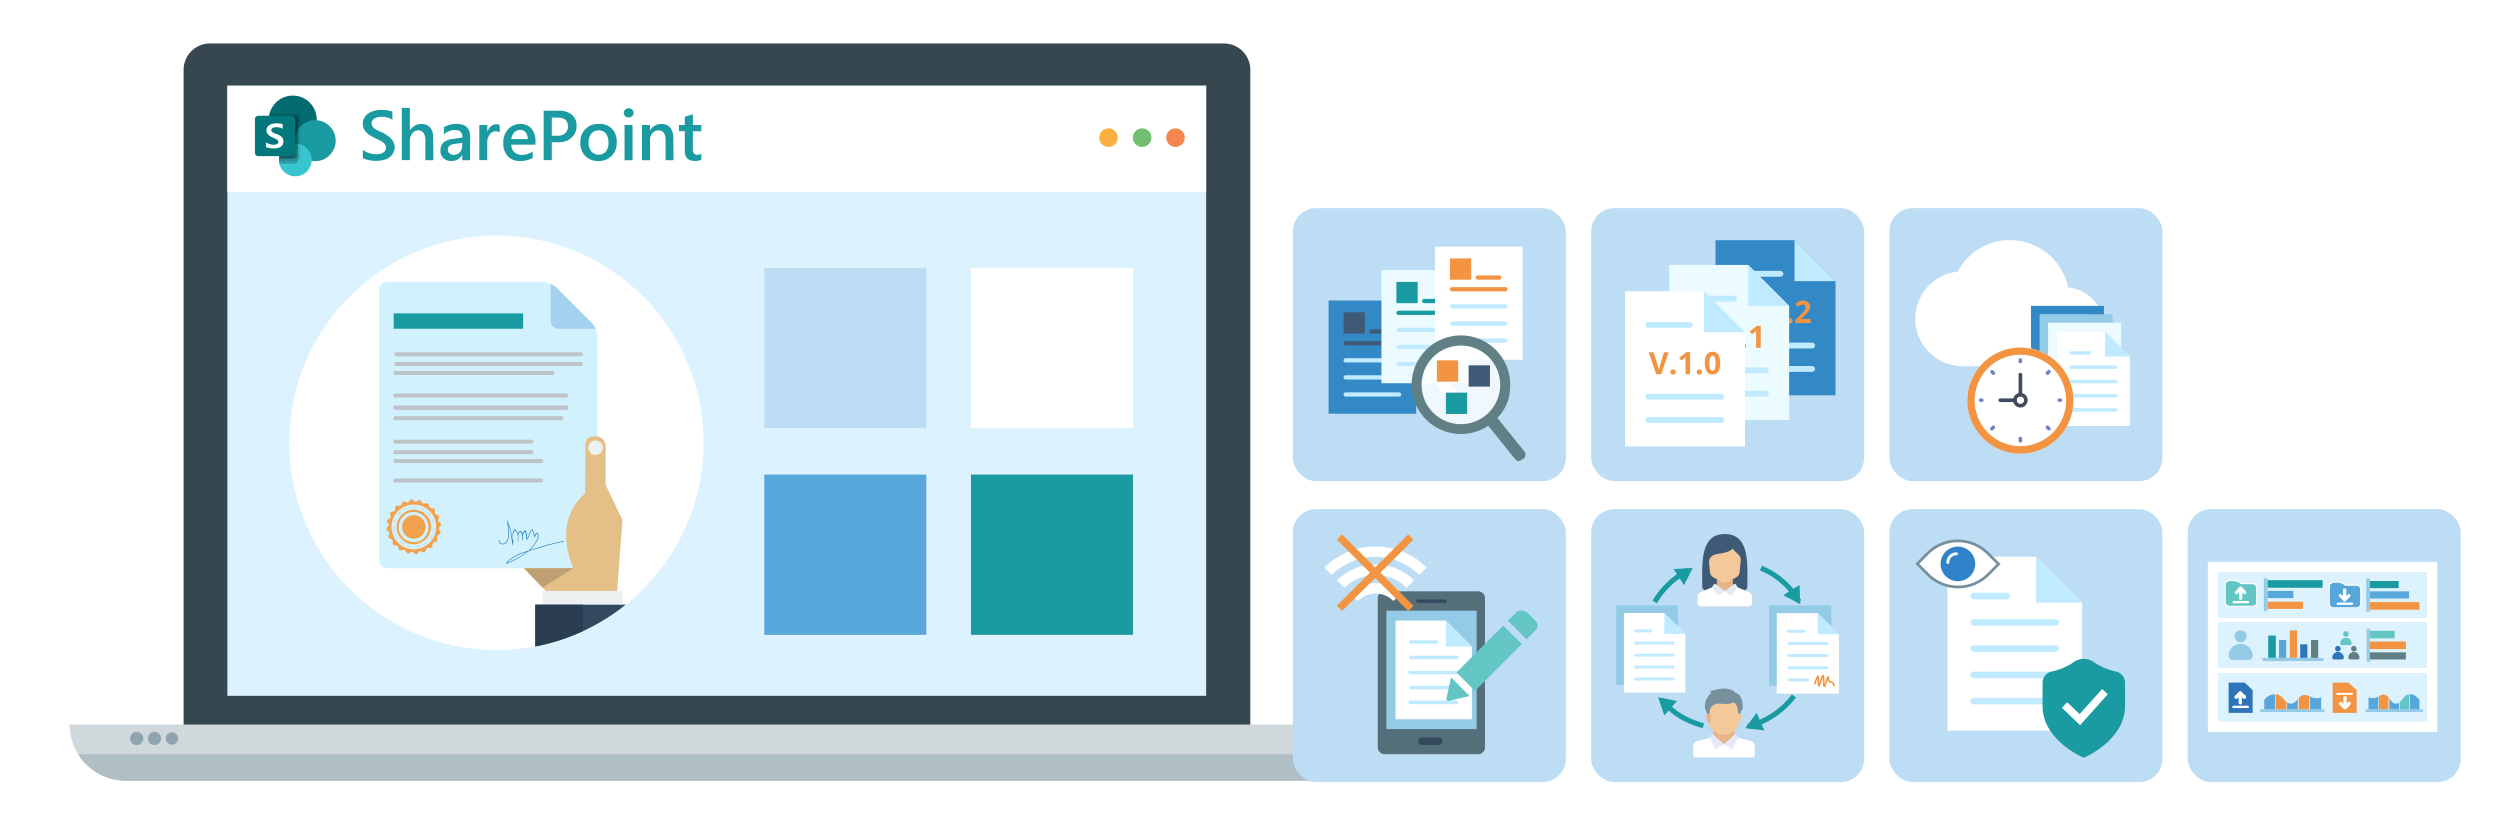 <svg xmlns="http://www.w3.org/2000/svg" xmlns:xlink="http://www.w3.org/1999/xlink" viewBox="0 0 700 228"><defs><style>.cls-1,.cls-2,.cls-31,.cls-34,.cls-45,.cls-48,.cls-58,.cls-60,.cls-61,.cls-63,.cls-64{fill:none;}.cls-1,.cls-55,.cls-58,.cls-61,.cls-64{opacity:0;}.cls-3,.cls-51{fill:#f29441;}.cls-4{fill:#37474f;}.cls-5{fill:#d0d8dc;}.cls-6{fill:#b0bec5;}.cls-7{fill:#90a4ae;}.cls-8{fill:#dcf2ff;}.cls-43,.cls-53,.cls-55,.cls-9{fill:#fff;}.cls-10{fill:#fbb040;}.cls-11{fill:#71be71;}.cls-12{fill:#f5844e;}.cls-13{fill:#bdddf4;}.cls-14{fill:#57a7db;}.cls-15{fill:#1a9ba1;}.cls-16{fill:#036c70;}.cls-17{fill:#37c6d0;}.cls-18{opacity:0.1;}.cls-18,.cls-19{isolation:isolate;}.cls-19{opacity:0.2;}.cls-20{fill:#03787c;}.cls-21{fill:#d2f1ff;}.cls-22{fill:#a3d1ee;}.cls-23{fill:#e5bf88;}.cls-24{fill:#ecf0f1;}.cls-25{fill:#33495f;}.cls-26{fill:#2b3e51;}.cls-27{fill:#bfa072;}.cls-28{fill:#bdc3c7;}.cls-29{fill:#f2a24c;}.cls-30{fill:#227fbb;}.cls-31{stroke:#1a9ba1;stroke-width:1.43px;}.cls-31,.cls-34,.cls-45,.cls-51,.cls-53{stroke-miterlimit:10;}.cls-32{fill:#93cae5;}.cls-33{fill:#c0eaff;}.cls-34{stroke-width:0.72px;stroke:url(#Íîâûé_îáðàçåö_óçîðà_23);}.cls-35{fill:#3f5a77;}.cls-36{fill:#e5b589;}.cls-37{fill:#e4eaf6;}.cls-38{fill:#f4c898;}.cls-39{fill:#78909c;}.cls-40{fill:#3388c6;}.cls-41{fill:#ebfbff;}.cls-42{fill:url(#Íîâûé_îáðàçåö_óçîðà_23-3);}.cls-43{opacity:0.79;}.cls-44{fill:#608085;}.cls-45,.cls-60,.cls-61,.cls-63,.cls-64{stroke:#fff;}.cls-45{stroke-width:3.09px;}.cls-46{fill:url(#Íîâûé_îáðàçåö_óçîðà_23);}.cls-47{fill:#7383bf;}.cls-48{stroke:#424a60;stroke-width:1.02px;}.cls-48,.cls-60,.cls-61,.cls-63,.cls-64{stroke-linecap:round;stroke-linejoin:round;}.cls-49{fill:#546e7a;}.cls-50{fill:#334a5e;}.cls-51{stroke:#f29441;stroke-width:1.42px;}.cls-52{fill:#63c6c4;}.cls-53{stroke:#78909c;stroke-width:0.78px;}.cls-54{fill:#3083c9;}.cls-56{fill:#e2e1e0;}.cls-57{fill:#2e74b8;}.cls-58{stroke:#e2e1e0;stroke-miterlimit:1;stroke-width:0.33px;}.cls-59{clip-path:url(#clip-path);}.cls-60,.cls-61{stroke-width:0.1px;}.cls-62{clip-path:url(#clip-path-2);}.cls-63,.cls-64{stroke-width:0.11px;}</style><pattern id="Íîâûé_îáðàçåö_óçîðà_23" data-name="Íîâûé îáðàçåö óçîðà 23" width="48" height="48" patternTransform="matrix(-0.63, 0, 0, 0.63, 60.61, -498.84)" patternUnits="userSpaceOnUse" viewBox="0 0 48 48"><rect class="cls-2" width="48" height="48"/><rect class="cls-3" width="48" height="48"/></pattern><pattern id="Íîâûé_îáðàçåö_óçîðà_23-3" data-name="Íîâûé îáðàçåö óçîðà 23" width="48" height="48" patternTransform="matrix(-0.63, 0, 0, 0.63, 63.75, -500.72)" patternUnits="userSpaceOnUse" viewBox="0 0 48 48"><rect class="cls-2" width="48" height="48"/><rect class="cls-3" width="48" height="48"/></pattern><clipPath id="clip-path"><path class="cls-1" d="M663.15,195.25c.28,0,.64.22.92.22,1.47.22,2.21-1,3.31-1,1.65,0,1.93,2.57,3.49,2.57s2-2.57,3.77-2.68c1.1-.11,2.11.78,2.85,1.56v3H663.15v-3.68Z"/></clipPath><clipPath id="clip-path-2"><path class="cls-1" d="M650,195.25c-.31,0-.62.22-1,.22-1.66.22-2.38-.89-3.73-.89-1.76,0-2.17,2.45-3.83,2.45s-2.28-2.57-4.24-2.68a4.15,4.15,0,0,0-3.21,1.56v3h16v-3.68Z"/></clipPath></defs><title>SharePoint contract management</title><g id="Layer_2" data-name="Layer 2"><g id="_Group_3" data-name=" Group 3"><path id="_Path_4" data-name=" Path 4" class="cls-4" d="M58.79,12.17a7.39,7.39,0,0,0-7.38,7.38h0v183.2a7.39,7.39,0,0,0,7.38,7.38H342.71a7.39,7.39,0,0,0,7.38-7.38h0V19.55a7.39,7.39,0,0,0-7.38-7.38H58.79Z"/><path id="_Path_5" data-name=" Path 5" class="cls-5" d="M35.24,218.6h331A15.75,15.75,0,0,0,382,202.86H19.5A15.75,15.75,0,0,0,35.24,218.6Z"/><path id="_Path_6" data-name=" Path 6" class="cls-6" d="M21.89,211.22a15.76,15.76,0,0,0,13.35,7.38h331a15.65,15.65,0,0,0,13.35-7.38Z"/><circle id="_Path_7" data-name=" Path 7" class="cls-7" cx="48.15" cy="206.77" r="1.74"/><circle id="_Path_8" data-name=" Path 8" class="cls-7" cx="43.27" cy="206.77" r="1.85"/><circle id="_Path_9" data-name=" Path 9" class="cls-7" cx="38.28" cy="206.77" r="1.85"/></g><g id="_Group_2-2" data-name=" Group 2-2"><rect class="cls-8" x="63.67" y="24" width="274.05" height="170.83"/></g><rect class="cls-9" x="63.67" y="24" width="274.05" height="29.74"/><circle class="cls-10" cx="310.37" cy="38.54" r="2.6"/><circle class="cls-11" cx="319.81" cy="38.54" r="2.6"/><circle class="cls-12" cx="329.14" cy="38.54" r="2.6"/><rect id="_Path_27" data-name=" Path 27" class="cls-13" x="214" y="75.01" width="45.36" height="44.88"/><rect id="_Path_30-2" data-name=" Path 30-2" class="cls-9" x="271.87" y="75.01" width="45.36" height="44.88"/><rect id="_Path_27-2" data-name=" Path 27" class="cls-14" x="214" y="132.88" width="45.36" height="44.88"/><rect id="_Path_30-2-2" data-name=" Path 30-2" class="cls-15" x="271.87" y="132.88" width="45.36" height="44.88"/><g id="STYLE_COLOR" data-name="STYLE COLOR"><circle class="cls-16" cx="81.98" cy="33.47" r="6.71"/><circle class="cls-15" cx="88.26" cy="39.39" r="5.74"/><circle class="cls-17" cx="82.69" cy="44.78" r="4.59"/><path class="cls-18" d="M83.16,31.71H75.51A6.72,6.72,0,0,0,82,40.19l.58,0v0a4.59,4.59,0,0,0-4.47,4.59q0,.18,0,.35h5.05a1,1,0,0,0,.94-.94V32.65A1,1,0,0,0,83.16,31.71Z"/><path class="cls-19" d="M82.46,32.41h-7.1A6.72,6.72,0,0,0,82,40.19l.58,0v0a4.6,4.6,0,0,0-4.35,5.65h4.24a1,1,0,0,0,.94-.94V33.36A1,1,0,0,0,82.46,32.41Z"/><path class="cls-19" d="M82.46,32.41h-7.1A6.72,6.72,0,0,0,82,40.19l.58,0v0a4.59,4.59,0,0,0-4.46,4.24h4.35a1,1,0,0,0,.94-.94V33.36A1,1,0,0,0,82.46,32.41Z"/><path class="cls-19" d="M81.75,32.41h-6.4A6.72,6.72,0,0,0,82,40.19l.58,0v0a4.59,4.59,0,0,0-4.46,4.24h3.64a1,1,0,0,0,.94-.94V33.36A1,1,0,0,0,81.75,32.41Z"/><path id="Back_Plate" data-name="Back Plate" class="cls-20" d="M72.32,32.41h9.42a.94.94,0,0,1,.94.94v9.42a.94.94,0,0,1-.94.94H72.32a.94.94,0,0,1-.94-.94V33.36a.94.94,0,0,1,.94-.94Z"/><path class="cls-9" d="M75.39,37.94a1.87,1.87,0,0,1-.58-.61,1.67,1.67,0,0,1-.2-.84A1.62,1.62,0,0,1,75,35.4a2.22,2.22,0,0,1,1-.65,4.23,4.23,0,0,1,1.37-.21,5.2,5.2,0,0,1,1.8.25v1.27a2.82,2.82,0,0,0-.82-.33,4,4,0,0,0-1-.11,2.07,2.07,0,0,0-1,.21.64.64,0,0,0-.39.59.6.6,0,0,0,.16.42,1.5,1.5,0,0,0,.44.32q.28.14.83.37l.12,0a6.85,6.85,0,0,1,1,.52,1.88,1.88,0,0,1,.62.62,1.81,1.81,0,0,1,.22.94,1.75,1.75,0,0,1-.35,1.13,2,2,0,0,1-.94.63,4.28,4.28,0,0,1-1.34.2,7.09,7.09,0,0,1-1.22-.1,4.18,4.18,0,0,1-1-.29V39.87a3.18,3.18,0,0,0,1,.48,3.9,3.9,0,0,0,1.1.18,1.89,1.89,0,0,0,1-.21.67.67,0,0,0,.34-.6.64.64,0,0,0-.19-.46,1.91,1.91,0,0,0-.52-.36q-.33-.17-1-.44A5.56,5.56,0,0,1,75.39,37.94Z"/></g><path class="cls-15" d="M101.59,44.3V41.93a3.62,3.62,0,0,0,.76.52,5.81,5.81,0,0,0,.93.39,7.34,7.34,0,0,0,1,.25,5.28,5.28,0,0,0,.91.09,3.87,3.87,0,0,0,2.16-.48,1.59,1.59,0,0,0,.71-1.4,1.53,1.53,0,0,0-.24-.85,2.49,2.49,0,0,0-.66-.66,7,7,0,0,0-1-.57l-1.23-.57q-.7-.38-1.31-.76a5.64,5.64,0,0,1-1.06-.85,3.56,3.56,0,0,1-.71-1.06,3.44,3.44,0,0,1-.26-1.38,3.19,3.19,0,0,1,.44-1.69,3.72,3.72,0,0,1,1.16-1.19,5.32,5.32,0,0,1,1.64-.7,7.8,7.8,0,0,1,1.87-.23,7.56,7.56,0,0,1,3.17.49v2.27a5.06,5.06,0,0,0-3-.85,5.47,5.47,0,0,0-1,.1,3,3,0,0,0-.91.32,2,2,0,0,0-.65.57,1.4,1.4,0,0,0-.25.84,1.59,1.59,0,0,0,.19.8,2,2,0,0,0,.56.62,5.77,5.77,0,0,0,.91.55q.54.27,1.24.57t1.37.79a6.45,6.45,0,0,1,1.13.92,4.06,4.06,0,0,1,.77,1.12,3.28,3.28,0,0,1,.28,1.4A3.46,3.46,0,0,1,110,43a3.42,3.42,0,0,1-1.14,1.18,5.11,5.11,0,0,1-1.66.66,9.34,9.34,0,0,1-2,.2,8.51,8.51,0,0,1-.85-.05q-.51-.05-1-.15a9.49,9.49,0,0,1-1-.25A3.18,3.18,0,0,1,101.59,44.3Z"/><path class="cls-15" d="M121.34,44.85H119.1V39.44q0-2.94-2-2.94a2.05,2.05,0,0,0-1.66.85,3.38,3.38,0,0,0-.68,2.17v5.32h-2.25V30.21h2.25V36.6h0A3.54,3.54,0,0,1,118,34.73q3.29,0,3.29,4Z"/><path class="cls-15" d="M131.6,44.85h-2.17V43.3h0a3.27,3.27,0,0,1-3,1.78,3.16,3.16,0,0,1-2.28-.79,2.77,2.77,0,0,1-.83-2.1q0-2.8,3.22-3.26l2.94-.42q0-2.11-2-2.11a4.77,4.77,0,0,0-3.19,1.22v-2a6.94,6.94,0,0,1,3.61-.93q3.75,0,3.75,3.69ZM129.43,40l-2.08.29a3.3,3.3,0,0,0-1.45.47,1.37,1.37,0,0,0-.49,1.2,1.31,1.31,0,0,0,.45,1,1.74,1.74,0,0,0,1.2.4,2.22,2.22,0,0,0,1.69-.72,2.55,2.55,0,0,0,.67-1.81Z"/><path class="cls-15" d="M139.93,37.09a1.86,1.86,0,0,0-1.17-.32,2,2,0,0,0-1.66.9,4,4,0,0,0-.67,2.44v4.73H134.2V35h2.24v2h0a3.45,3.45,0,0,1,1-1.63,2.28,2.28,0,0,1,1.52-.58,1.89,1.89,0,0,1,.93.18Z"/><path class="cls-15" d="M149.91,40.51h-6.74a2.85,2.85,0,0,0,.85,2.11,3.14,3.14,0,0,0,2.22.74,4.89,4.89,0,0,0,2.91-.95v1.81a6.64,6.64,0,0,1-3.57.85,4.42,4.42,0,0,1-3.42-1.35,5.39,5.39,0,0,1-1.24-3.79,5.27,5.27,0,0,1,1.37-3.76,4.47,4.47,0,0,1,3.39-1.45,3.9,3.9,0,0,1,3.14,1.3,5.41,5.41,0,0,1,1.11,3.62Zm-2.16-1.58a2.89,2.89,0,0,0-.57-1.88,1.9,1.9,0,0,0-1.54-.67,2.18,2.18,0,0,0-1.64.71,3.23,3.23,0,0,0-.83,1.84Z"/><path class="cls-15" d="M154.51,39.83v5h-2.29V31h4.2a5.56,5.56,0,0,1,3.7,1.11,3.87,3.87,0,0,1,1.31,3.13,4.32,4.32,0,0,1-1.37,3.3,5.21,5.21,0,0,1-3.71,1.28Zm0-6.93V38H156a3.29,3.29,0,0,0,2.25-.69,2.45,2.45,0,0,0,.77-1.93q0-2.44-2.84-2.44Z"/><path class="cls-15" d="M167.54,45.08a4.9,4.9,0,0,1-3.66-1.39A5,5,0,0,1,162.52,40a4.88,4.88,0,0,1,5.26-5.29,4.74,4.74,0,0,1,3.61,1.36,5.26,5.26,0,0,1,1.29,3.78,5.18,5.18,0,0,1-1.4,3.79A5,5,0,0,1,167.54,45.08Zm.11-8.57a2.56,2.56,0,0,0-2.08.92,3.84,3.84,0,0,0-.76,2.53,3.62,3.62,0,0,0,.77,2.45,2.6,2.6,0,0,0,2.07.89,2.46,2.46,0,0,0,2-.88,3.89,3.89,0,0,0,.71-2.5,4,4,0,0,0-.71-2.52A2.45,2.45,0,0,0,167.65,36.51Z"/><path class="cls-15" d="M176,32.88a1.35,1.35,0,0,1-.94-.36,1.17,1.17,0,0,1-.39-.91,1.21,1.21,0,0,1,.39-.92,1.33,1.33,0,0,1,.94-.37,1.37,1.37,0,0,1,1,.37,1.2,1.2,0,0,1,.4.92,1.18,1.18,0,0,1-.4.89A1.36,1.36,0,0,1,176,32.88Zm1.11,12h-2.24V35h2.24Z"/><path class="cls-15" d="M188.6,44.85h-2.24V39.28q0-2.77-2-2.77a2.14,2.14,0,0,0-1.69.77,2.85,2.85,0,0,0-.67,1.94v5.64h-2.25V35H182V36.6h0a3.52,3.52,0,0,1,3.21-1.87,3,3,0,0,1,2.46,1,4.71,4.71,0,0,1,.85,3Z"/><path class="cls-15" d="M196.36,44.74a3.88,3.88,0,0,1-1.73.33q-2.88,0-2.88-2.76V36.72H190.1V35h1.65V32.67L194,32V35h2.37v1.76H194v4.94a2,2,0,0,0,.32,1.26,1.32,1.32,0,0,0,1.06.38,1.54,1.54,0,0,0,1-.33Z"/><g id="Strategy"><g id="contract"><path class="cls-9" d="M81,124a58.05,58.05,0,0,0,68,57.13c4.89-.85,3.72-6,8.11-8s14.34-.85,18.06-3.83A58,58,0,1,0,81,124Z"/><path class="cls-21" d="M167.32,156.85a2.27,2.27,0,0,1-2.27,2.27H108.41a2.27,2.27,0,0,1-2.27-2.27V81.18a2.27,2.27,0,0,1,2.27-2.27h43.5a6.3,6.3,0,0,1,3.87,1.6l9.94,9.94a6.3,6.3,0,0,1,1.6,3.87Z"/><path class="cls-22" d="M165.72,90.45l-9.94-9.94a5.51,5.51,0,0,0-1.6-1V89.79a2.27,2.27,0,0,0,2.27,2.27h10.32A5.5,5.5,0,0,0,165.72,90.45Z"/><path class="cls-23" d="M174.29,145.57l-4.71-9.78V126s.53-3.85-2.95-3.85-2.72,3.4-2.72,3.4l-.07,12.69s-9.29,6.34-3.35,20.84H146.7l7.63,7.93h18.35Z"/><rect class="cls-24" x="151.91" y="165.46" width="22.43" height="3.85"/><path class="cls-25" d="M149.88,181V169.31H175.2A57.75,57.75,0,0,1,149.88,181Z"/><path class="cls-26" d="M163.24,176.7A57.57,57.57,0,0,1,149.88,181V169.31h13.37Z"/><polygon class="cls-27" points="160.5 159.12 151.91 164.53 146.7 159.12 160.5 159.12"/><circle class="cls-24" cx="166.75" cy="125.36" r="2.04"/><path class="cls-28" d="M110.91,99.76h51.66a.57.57,0,1,0,0-1.13H110.91a.57.57,0,0,0,0,1.13Z"/><path class="cls-28" d="M110.91,102.48h51.66a.57.57,0,1,0,0-1.13H110.91a.57.57,0,0,0,0,1.13Z"/><path class="cls-28" d="M110.79,105h44a.57.57,0,0,0,0-1.13h-44a.57.57,0,1,0,0,1.13Z"/><path class="cls-28" d="M110.79,111.31h47.8a.57.57,0,0,0,0-1.13h-47.8a.57.57,0,1,0,0,1.13Z"/><path class="cls-28" d="M110.79,117.66h46.45a.57.57,0,0,0,0-1.13H110.79a.57.57,0,1,0,0,1.13Z"/><path class="cls-28" d="M110.79,124.23h38.06a.57.57,0,0,0,0-1.13H110.79a.57.57,0,1,0,0,1.13Z"/><path class="cls-28" d="M110.79,127.17h38.06a.57.57,0,0,0,0-1.13H110.79a.57.57,0,1,0,0,1.13Z"/><path class="cls-28" d="M110.79,129.66h40.78a.57.57,0,0,0,0-1.13H110.79a.57.57,0,1,0,0,1.13Z"/><path class="cls-28" d="M110.79,135.1h40.78a.57.57,0,0,0,0-1.13H110.79a.57.57,0,1,0,0,1.13Z"/><rect class="cls-15" x="110.23" y="87.75" width="36.25" height="4.3"/><path class="cls-28" d="M110.79,114.71h47.8a.57.57,0,0,0,0-1.13h-47.8a.57.57,0,1,0,0,1.13Z"/><path class="cls-28" d="M110.79,114.71h47.8a.57.57,0,0,0,0-1.13h-47.8a.57.57,0,1,0,0,1.13Z"/><circle class="cls-29" cx="115.88" cy="147.54" r="3.3"/><path class="cls-29" d="M122.71,145.83c-.09-.37.39-.94.23-1.3s-.9-.41-1.1-.73.07-1-.18-1.31-1-.11-1.27-.35-.24-1-.57-1.19-1,.2-1.32.06-.54-.87-.91-1-.85.49-1.24.46-.77-.66-1.16-.63-.65.73-1,.82-.94-.39-1.3-.23-.41.9-.73,1.1-1-.07-1.31.18-.11,1-.35,1.27-1,.24-1.19.57.2,1,.06,1.32-.87.54-1,.91.49.85.46,1.24-.66.78-.63,1.16.73.65.82,1-.39.94-.23,1.3.9.41,1.1.73-.07,1,.18,1.31,1,.11,1.27.35.24,1,.57,1.19,1-.2,1.32-.06.54.87.91,1,.85-.49,1.24-.46.77.66,1.16.63.65-.73,1-.82.94.39,1.3.23.41-.9.73-1.1,1,.07,1.31-.18.11-1,.35-1.27,1-.24,1.19-.57-.2-1-.06-1.32.87-.54,1-.91-.49-.85-.46-1.24.66-.77.63-1.16S122.81,146.2,122.71,145.83Zm-4.38,7.47a6.26,6.26,0,1,1,3.3-8.22A6.26,6.26,0,0,1,118.33,153.3Z"/><path class="cls-29" d="M117.74,152a4.67,4.67,0,0,1-3.94-.07,4.85,4.85,0,0,1-2.68-5.16A5,5,0,0,1,114,143.1a4.46,4.46,0,0,1,1.32-.34,4.93,4.93,0,0,1,5,2.86h0l0,0a4.88,4.88,0,0,1-.82,5.08,5.16,5.16,0,0,1-1.76,1.23Zm-3.55-8.38a4.36,4.36,0,0,0-2.24,2.35,4.11,4.11,0,0,0,0,3.25,4.27,4.27,0,0,0,5.51,2.26l.06,0a4.27,4.27,0,0,0-3.3-7.87Z"/><path class="cls-29" d="M118.62,152.46l0-.09a5.51,5.51,0,0,0,.95-.66l.06.07A5.61,5.61,0,0,1,118.62,152.46Zm-1.08.46a5.63,5.63,0,0,1-1.16.23v-.1a5.51,5.51,0,0,0,1.14-.22Zm2.85-2-.08-.06a5.54,5.54,0,0,0,.59-1l.09,0A5.66,5.66,0,0,1,120.38,150.92Zm-5.18,2.21a5.67,5.67,0,0,1-1.15-.26l0-.09a5.53,5.53,0,0,0,1.13.26Zm6.17-4.33-.1,0a5.54,5.54,0,0,0,.14-1.15h.1A5.67,5.67,0,0,1,121.37,148.8ZM113,152.37a5.63,5.63,0,0,1-.94-.71l.07-.07a5.55,5.55,0,0,0,.93.69Zm8.42-5.9-.09,0a5.07,5.07,0,0,0-.34-1.1l.09,0A5.17,5.17,0,0,1,121.41,146.47Zm-10.14,4.31a5.69,5.69,0,0,1-.57-1l.09,0a5.57,5.57,0,0,0,.56,1Zm9.14-6.41a5.49,5.49,0,0,0-.76-.87l.07-.07a5.61,5.61,0,0,1,.77.89Zm-10,4.24-.1,0a5.58,5.58,0,0,1-.1-1.17h.1A5.47,5.47,0,0,0,110.45,148.6Zm8.28-5.81a5.55,5.55,0,0,0-1-.49l0-.09a5.68,5.68,0,0,1,1.07.5Zm-8.24,3.51-.09,0a5.69,5.69,0,0,1,.38-1.11l.09,0A5.53,5.53,0,0,0,110.49,146.3Zm6.06-4.25a5.5,5.5,0,0,0-1.16,0v-.1a5.64,5.64,0,0,1,1.18,0Zm-5.09,2.17-.08-.06a5.59,5.59,0,0,1,.8-.86l.06.07A5.52,5.52,0,0,0,111.46,144.22Zm2.8-2a5.66,5.66,0,0,0-1.06.45l0-.08a5.68,5.68,0,0,1,1.08-.46Z"/><path class="cls-30" d="M141.55,158l.14-.24c1-1.67,3.85-2.81,6.29-3.59a9.27,9.27,0,0,0,2.24-2.84,2.35,2.35,0,0,0,.27-1.89c0-.06-.08-.07-.11-.06s-.37.27-.64.92l-.1.24-.07-.25c-.06-.22-.11-.43-.16-.65a8.2,8.2,0,0,0-.34-1.18,2.54,2.54,0,0,0-.85,1.4,3.76,3.76,0,0,1-.6,1.2l-.1.11-.05-.14a4.08,4.08,0,0,1-.19-1,3.31,3.31,0,0,0-.3-1.27,2.52,2.52,0,0,0-.62,1.59c0,.26,0,.5,0,.69s0,.12,0,.16h-.18a4.39,4.39,0,0,1,0-.86,2.31,2.31,0,0,0-.29-1.28.23.23,0,0,0-.17-.08.38.38,0,0,0-.29.12,2.18,2.18,0,0,0-.3,1.31c0,.43,0,1,0,1.23H145c0-.23,0-.2,0-.34s0-.57,0-.89a2.47,2.47,0,0,0-.87-2,3.83,3.83,0,0,0-.46,2.61,7,7,0,0,1,0,1.33l-.08.46-.1-.46c-.14-.66-.24-1.32-.34-2a15.46,15.46,0,0,0-.87-3.71c.22,1.62.53,4.18-.47,5.26a1.35,1.35,0,0,1-1.67.38.88.88,0,0,1-.41-1.11l.17.06a.69.69,0,0,0,.32.89,1.19,1.19,0,0,0,1.45-.34c1-1.05.62-3.69.41-5.26l-.06-.46-.07-.52.23.47a14,14,0,0,1,1.14,4.31c.06.41.12.83.2,1.25,0-.19,0-.39,0-.59,0-1-.09-2.15.56-2.8l0,0,.06,0a2,2,0,0,1,.9,1.39,1.33,1.33,0,0,1,.29-.67.56.56,0,0,1,.42-.18.4.4,0,0,1,.3.13,1.38,1.38,0,0,1,.28.72,1.94,1.94,0,0,1,.66-1.11l.08-.06.05.08a3.21,3.21,0,0,1,.38,1.43,4.8,4.8,0,0,0,.13.82,4.33,4.33,0,0,0,.46-1,2.51,2.51,0,0,1,1-1.54l.09,0,0,.09a7.8,7.8,0,0,1,.39,1.3l.1.39c.23-.5.47-.77.69-.8a.29.29,0,0,1,.28.14,2.45,2.45,0,0,1-.26,2.07,9.23,9.23,0,0,1-2,2.63l1.57-.47.61-.18a63,63,0,0,1,7.17-1.84l.29-.06-.21.21a.54.54,0,0,1-.22.11.4.4,0,0,0-.15.07l-.08-.08a63.11,63.11,0,0,0-6.75,1.76l-.61.18c-.58.17-1.25.36-1.95.59a24,24,0,0,1-6.24,3.55Zm6.07-3.52c-2.18.72-4.58,1.73-5.61,3.12A24.19,24.19,0,0,0,147.62,154.46Z"/></g></g></g><g id="Layer_4" data-name="Layer 4"><rect class="cls-13" x="362" y="58.28" width="76.44" height="76.44" rx="6.53" ry="6.53"/><rect class="cls-13" x="445.52" y="58.28" width="76.44" height="76.44" rx="6.53" ry="6.53"/><rect class="cls-13" x="529.04" y="58.28" width="76.44" height="76.44" rx="6.53" ry="6.53"/><rect class="cls-13" x="362" y="142.56" width="76.44" height="76.44" rx="6.53" ry="6.53"/><rect class="cls-13" x="445.52" y="142.56" width="76.44" height="76.44" rx="6.53" ry="6.53"/><rect class="cls-13" x="529.04" y="142.56" width="76.44" height="76.44" rx="6.53" ry="6.53"/><rect class="cls-13" x="612.56" y="142.56" width="76.44" height="76.44" rx="6.53" ry="6.53"/><polygon class="cls-15" points="504.08 169.17 499.31 166.67 503.86 163.79 504.08 169.17"/><path class="cls-31" d="M463.3,168.56a23.66,23.66,0,0,1,9.62-9"/><path class="cls-31" d="M476.94,203.22c-4.89-1.43-8.7-3.49-11.71-7.45"/><path class="cls-31" d="M502.3,194.86a23.57,23.57,0,0,1-12.88,8.56"/><path class="cls-31" d="M493.07,159.06a21.57,21.57,0,0,1,10.63,9.36"/><polygon class="cls-9" points="471.9 177.51 466.02 171.63 454.67 171.63 454.67 193.91 471.9 193.91 471.9 177.51"/><polygon class="cls-32" points="454.67 171.63 466.02 171.63 469.8 175.41 469.8 169.52 452.56 169.52 452.56 191.81 454.67 191.81 454.67 171.63"/><path class="cls-33" d="M458,180.46h10.51a.42.42,0,0,0,0-.84H458a.42.42,0,0,0,0,.84Z"/><path class="cls-33" d="M458,177.09h4.2a.42.42,0,0,0,0-.84H458a.42.42,0,0,0,0,.84Z"/><path class="cls-33" d="M468.54,183H458a.42.42,0,0,0,0,.84h10.51a.42.42,0,0,0,0-.84Z"/><path class="cls-33" d="M468.54,186.34H458a.42.42,0,0,0,0,.84h10.51a.42.42,0,1,0,0-.84Z"/><path class="cls-33" d="M468.54,189.71H458a.42.42,0,0,0,0,.84h10.51a.42.42,0,1,0,0-.84Z"/><polygon class="cls-33" points="466.02 171.63 466.02 177.51 471.9 177.51 466.02 171.63"/><polygon class="cls-9" points="514.92 177.61 508.96 171.65 497.47 171.65 497.47 194.2 514.92 194.2 514.92 177.61"/><polygon class="cls-32" points="497.47 171.65 508.96 171.65 512.79 175.48 512.79 169.52 495.34 169.52 495.34 192.07 497.47 192.07 497.47 171.65"/><path class="cls-33" d="M500.87,180.59h10.64a.43.43,0,1,0,0-.85H500.87a.43.43,0,0,0,0,.85Z"/><path class="cls-33" d="M500.87,177.18h4.25a.43.43,0,0,0,0-.85h-4.25a.43.43,0,1,0,0,.85Z"/><path class="cls-33" d="M511.51,183.14H500.87a.43.43,0,1,0,0,.85h10.64a.43.43,0,0,0,0-.85Z"/><path class="cls-33" d="M511.51,186.54H500.87a.43.43,0,0,0,0,.85h10.64a.43.43,0,0,0,0-.85Z"/><path class="cls-33" d="M506,189.95h-5.11a.43.43,0,0,0,0,.85H506a.43.43,0,1,0,0-.85Z"/><polygon class="cls-33" points="508.96 171.65 508.96 177.61 514.92 177.61 508.96 171.65"/><path class="cls-34" d="M508.06,191.65c.46-1.37.85-2.31,1-2.27s0,2.58.22,2.63.88-2.89,1.19-2.84,0,3,.32,3,.86-2.67,1.08-2.63-.1.78.32,1.19.68.14,1,.43a1.21,1.21,0,0,1,.22,1"/><polygon class="cls-15" points="494.01 204.51 488.66 203.88 491.88 199.56 494.01 204.51"/><polygon class="cls-15" points="466 200.33 464.27 195.23 469.56 196.28 466 200.33"/><polygon class="cls-15" points="471.54 163.84 468.59 159.33 473.97 159.03 471.54 163.84"/><path class="cls-35" d="M482.95,149.53c-7.12,0-6.33,8.66-6.3,14.94a.67.67,0,0,0,.33.57,12,12,0,0,0,11.94,0,.67.67,0,0,0,.33-.57C489.28,158.19,490.07,149.53,482.95,149.53Z"/><path class="cls-36" d="M489.77,165.84l-4-1.67a.9.9,0,0,1-.55-.83v-1.09h-4.5v1.09a.9.9,0,0,1-.55.83l-4,1.67a1.35,1.35,0,0,0-.83,1.25v1.8a.9.9,0,0,0,.9.9h13.5a.9.9,0,0,0,.9-.9v-1.8A1.35,1.35,0,0,0,489.77,165.84Z"/><path class="cls-9" d="M489.77,165.84l-3.88-1.62-2.94,1.27L480,164.22l-3.88,1.62a1.35,1.35,0,0,0-.83,1.25v1.8a.9.9,0,0,0,.9.9h13.5a.9.9,0,0,0,.9-.9v-1.8A1.35,1.35,0,0,0,489.77,165.84Z"/><path class="cls-37" d="M482.95,165.49l-2.58-1.93a.36.36,0,0,0-.52.09l-.51.76,1.58,2.21a.36.36,0,0,0,.52.07Z"/><path class="cls-37" d="M482.95,165.49l2.58-1.93a.36.36,0,0,1,.52.09l.51.76L485,166.62a.36.36,0,0,1-.52.07Z"/><path class="cls-38" d="M485.2,153.58c-2.25,2.25-6.67.45-6.67,4l.28,2.65a1.8,1.8,0,0,0,.92,1.41l2.56,1.42a1.35,1.35,0,0,0,1.31,0l2.56-1.42a1.8,1.8,0,0,0,.92-1.41l.32-3.15a5,5,0,0,0,0-.67C487.26,155.32,485.65,154.48,485.2,153.58Z"/><polygon class="cls-36" points="485.68 206.4 485.68 204.08 479.72 204.08 479.72 206.4 482.7 209.05 485.68 206.4"/><path class="cls-9" d="M490.29,207.48l-4.1-1a.66.66,0,0,1-.17-.07l-3.32,1.94-3.19-2a.66.66,0,0,1-.3.16l-4.1,1a1.33,1.33,0,0,0-1,1.29v2.6a.66.66,0,0,0,.66.66h15.91a.66.66,0,0,0,.66-.66v-2.6A1.33,1.33,0,0,0,490.29,207.48Z"/><path class="cls-38" d="M478.39,196.45l.29,6.35a2,2,0,0,0,.79,1.5l1.37,1a2,2,0,0,0,1.19.4h1.33a2,2,0,0,0,1.19-.4l1.37-1a2,2,0,0,0,.79-1.5l.29-6.35h-8.62Z"/><path class="cls-37" d="M479.67,205.66l3,2.73a11.43,11.43,0,0,0-1.9,1.29.43.43,0,0,1-.66-.15l-1.42-3.13.45-.68A.33.33,0,0,1,479.67,205.66Z"/><path class="cls-37" d="M485.73,205.66l-3,2.73a11.43,11.43,0,0,1,1.9,1.29.43.43,0,0,0,.66-.15l1.42-3.13-.45-.68A.33.33,0,0,0,485.73,205.66Z"/><path class="cls-39" d="M484.71,194.26l.31,2.2c1.42.28,1.62,2.51,1.65,3.14a.65.65,0,0,0,.1.32l.54.84a3.17,3.17,0,0,1,.66-2.32S488.27,192.93,484.71,194.26Z"/><path class="cls-38" d="M487.65,200.62l-.37,1.5a.4.4,0,0,1-.39.3h0a.4.4,0,0,1-.4-.35l-.19-1.53a.69.69,0,0,1,.68-.77h0A.69.69,0,0,1,487.65,200.62Z"/><path class="cls-39" d="M478.71,193.67l.49.33a5,5,0,0,0-1.8,4.44,4.08,4.08,0,0,1,.66,2.32l.66-.66s-.26-1.91,1-2.65,2.17-.33,3.21-.33c2.78,0,3.55-1,3.42-2.32-.07-.66-1.08-2-3.65-2A11.16,11.16,0,0,0,478.71,193.67Z"/><path class="cls-36" d="M477.75,200.62l.37,1.5a.4.4,0,0,0,.39.3h0a.4.4,0,0,0,.4-.35l.19-1.53a.69.69,0,0,0-.68-.77h0A.69.69,0,0,0,477.75,200.62Z"/><polygon class="cls-40" points="396.53 92.51 396.53 84.14 372.01 84.14 372.01 115.83 396.53 115.83 396.53 92.51"/><path class="cls-35" d="M376.79,96.7h14.95a.6.6,0,0,0,0-1.2H376.79a.6.6,0,1,0,0,1.2Z"/><path class="cls-35" d="M384,93.41h6a.6.6,0,0,0,0-1.2h-6a.6.6,0,0,0,0,1.2Z"/><path class="cls-33" d="M391.74,100.29H376.79a.6.6,0,1,0,0,1.2h14.95a.6.6,0,0,0,0-1.2Z"/><path class="cls-33" d="M391.74,105.07H376.79a.6.6,0,1,0,0,1.2h14.95a.6.6,0,0,0,0-1.2Z"/><path class="cls-33" d="M391.74,109.85H376.79a.6.6,0,0,0,0,1.2h14.95a.6.6,0,0,0,0-1.2Z"/><rect class="cls-35" x="376.2" y="87.45" width="5.96" height="5.96"/><polygon class="cls-41" points="411.32 83.99 411.32 75.62 386.8 75.62 386.8 107.31 411.32 107.31 411.32 83.99"/><path class="cls-15" d="M391.59,88.18h14.95a.6.6,0,1,0,0-1.2H391.59a.6.6,0,1,0,0,1.2Z"/><path class="cls-15" d="M398.8,84.89h6a.6.6,0,1,0,0-1.2h-6a.6.6,0,1,0,0,1.2Z"/><path class="cls-33" d="M406.53,91.77H391.59a.6.6,0,1,0,0,1.2h14.95a.6.6,0,1,0,0-1.2Z"/><path class="cls-33" d="M406.53,96.55H391.59a.6.6,0,1,0,0,1.2h14.95a.6.6,0,1,0,0-1.2Z"/><path class="cls-33" d="M406.53,101.33H391.59a.6.6,0,1,0,0,1.2h14.95a.6.6,0,1,0,0-1.2Z"/><rect class="cls-15" x="390.99" y="78.93" width="5.96" height="5.96"/><polygon class="cls-9" points="426.3 77.42 426.3 69.05 401.79 69.05 401.79 100.73 426.3 100.73 426.3 77.42"/><path class="cls-42" d="M406.57,81.6h14.95a.6.6,0,1,0,0-1.2H406.57a.6.6,0,0,0,0,1.2Z"/><path class="cls-42" d="M413.78,78.31h6a.6.6,0,1,0,0-1.2h-6a.6.6,0,1,0,0,1.2Z"/><path class="cls-33" d="M421.52,85.19H406.57a.6.6,0,0,0,0,1.2h14.95a.6.6,0,1,0,0-1.2Z"/><path class="cls-33" d="M421.52,90H406.57a.6.6,0,0,0,0,1.2h14.95a.6.6,0,1,0,0-1.2Z"/><path class="cls-33" d="M421.52,94.76H406.57a.6.6,0,0,0,0,1.2h14.95a.6.6,0,1,0,0-1.2Z"/><rect class="cls-42" x="405.97" y="72.35" width="5.96" height="5.96"/><circle class="cls-43" cx="409.12" cy="107.57" r="11.57" transform="translate(261.66 504.07) rotate(-84.33)"/><path class="cls-44" d="M426.84,126.41,419.25,117a12.07,12.07,0,0,0,3.54-7.9,13.8,13.8,0,1,0-6.09,10.11l7.59,9.41a1.37,1.37,0,0,0,.93.5c.35,0,1.14-.52,1.44-.76A1.38,1.38,0,0,0,426.84,126.41ZM408,118.71A11,11,0,1,1,420,108.83,11,11,0,0,1,408,118.71Z"/><line class="cls-45" x1="403.38" y1="107.04" x2="407.25" y2="111.11"/><rect class="cls-42" x="402.33" y="100.9" width="5.96" height="5.96"/><rect class="cls-35" x="411.22" y="102.29" width="5.96" height="5.96"/><rect class="cls-15" x="404.85" y="109.94" width="5.96" height="5.96"/><polygon class="cls-40" points="513.94 78.72 502.47 67.25 480.34 67.25 480.34 110.68 513.94 110.68 513.94 78.72"/><path class="cls-33" d="M486.9,77.49h11.61a.82.82,0,1,0,0-1.64H486.9a.82.82,0,0,0,0,1.64Z"/><path class="cls-33" d="M507.38,95.93H486.9a.82.82,0,0,0,0,1.64h20.49a.82.82,0,1,0,0-1.64Z"/><path class="cls-33" d="M507.38,102.48H486.9a.82.82,0,0,0,0,1.64h20.49a.82.82,0,0,0,0-1.64Z"/><polygon class="cls-33" points="502.47 67.25 502.47 78.72 513.94 78.72 502.47 67.25"/><path class="cls-46" d="M491.26,84.31h1.31l-2.09,6.14h-1.42L487,84.31h1.31L489.46,88c.06.22.13.47.2.75s.11.49.13.6A10.64,10.64,0,0,1,490.1,88Z"/><path class="cls-46" d="M493.07,89.85a.71.71,0,0,1,.19-.53.77.77,0,0,1,.55-.18.75.75,0,0,1,.54.19.82.82,0,0,1,0,1.05.73.73,0,0,1-.54.19.75.75,0,0,1-.55-.19A.7.7,0,0,1,493.07,89.85Z"/><path class="cls-46" d="M498.58,90.45h-1.3V86.31l0-.64q-.32.32-.45.42l-.7.57-.63-.78,2-1.57h1.07Z"/><path class="cls-46" d="M500.43,89.85a.71.71,0,0,1,.19-.53.77.77,0,0,1,.55-.18.75.75,0,0,1,.54.19.82.82,0,0,1,0,1.05.73.73,0,0,1-.54.19.75.75,0,0,1-.55-.19A.7.7,0,0,1,500.43,89.85Z"/><path class="cls-46" d="M507,90.45h-4.29v-.9L504.27,88q.69-.7.89-1a2.17,2.17,0,0,0,.3-.5,1.29,1.29,0,0,0,.09-.48.7.7,0,0,0-.2-.55.79.79,0,0,0-.54-.18,1.57,1.57,0,0,0-.69.16,3.57,3.57,0,0,0-.7.47l-.71-.84a4.67,4.67,0,0,1,.75-.55,2.75,2.75,0,0,1,.65-.25,3.33,3.33,0,0,1,.79-.09,2.34,2.34,0,0,1,1,.21,1.63,1.63,0,0,1,.68.59,1.56,1.56,0,0,1,.24.86,2.13,2.13,0,0,1-.15.8,3,3,0,0,1-.46.76,11.36,11.36,0,0,1-1.1,1.11l-.79.74v.06H507Z"/><polygon class="cls-41" points="500.96 85.66 489.49 74.19 467.37 74.19 467.37 117.62 500.96 117.62 500.96 85.66"/><path class="cls-33" d="M473.92,84.44h11.61a.82.82,0,1,0,0-1.64H473.92a.82.82,0,1,0,0,1.64Z"/><path class="cls-33" d="M494.41,102.87H473.92a.82.82,0,1,0,0,1.64h20.49a.82.82,0,1,0,0-1.64Z"/><path class="cls-33" d="M494.41,109.43H473.92a.82.82,0,1,0,0,1.64h20.49a.82.82,0,0,0,0-1.64Z"/><polygon class="cls-33" points="489.49 74.19 489.49 85.66 500.96 85.66 489.49 74.19"/><path class="cls-46" d="M478.29,91.25h1.31l-2.09,6.14H476.1L474,91.25h1.31l1.15,3.65c.06.22.13.47.2.75s.11.49.13.6a10.64,10.64,0,0,1,.32-1.35Z"/><path class="cls-46" d="M480.09,96.79a.71.71,0,0,1,.19-.53.77.77,0,0,1,.55-.18.75.75,0,0,1,.54.19.82.82,0,0,1,0,1.05.73.73,0,0,1-.54.19.75.75,0,0,1-.55-.19A.7.7,0,0,1,480.09,96.79Z"/><path class="cls-46" d="M485.6,97.39h-1.3V93.25l0-.64q-.32.32-.45.42l-.7.57-.63-.78,2-1.57h1.07Z"/><path class="cls-46" d="M487.45,96.79a.71.71,0,0,1,.19-.53.77.77,0,0,1,.55-.18.75.75,0,0,1,.54.19.82.82,0,0,1,0,1.05.73.73,0,0,1-.54.19.75.75,0,0,1-.55-.19A.7.7,0,0,1,487.45,96.79Z"/><path class="cls-46" d="M493,97.39h-1.3V93.25l0-.64q-.32.32-.45.42l-.7.57-.63-.78,2-1.57H493Z"/><polygon class="cls-9" points="488.6 93.04 477.13 81.56 455.01 81.56 455.01 125 488.6 125 488.6 93.04"/><path class="cls-33" d="M461.56,91.81h11.61a.82.82,0,1,0,0-1.64H461.56a.82.82,0,1,0,0,1.64Z"/><path class="cls-33" d="M482,110.25H461.56a.82.82,0,0,0,0,1.64H482a.82.82,0,0,0,0-1.64Z"/><path class="cls-33" d="M482,116.8H461.56a.82.82,0,0,0,0,1.64H482a.82.82,0,0,0,0-1.64Z"/><polygon class="cls-33" points="477.13 81.56 477.13 93.04 488.6 93.04 477.13 81.56"/><path class="cls-46" d="M465.93,98.63h1.31l-2.09,6.14h-1.42l-2.08-6.14H463l1.15,3.65c.06.22.13.47.2.75s.11.49.13.6a10.64,10.64,0,0,1,.32-1.35Z"/><path class="cls-46" d="M467.73,104.16a.71.71,0,0,1,.19-.53.77.77,0,0,1,.55-.18.75.75,0,0,1,.54.19.82.82,0,0,1,0,1.05.73.73,0,0,1-.54.19.75.75,0,0,1-.55-.19A.7.7,0,0,1,467.73,104.16Z"/><path class="cls-46" d="M473.24,104.76h-1.3v-4.14l0-.64q-.32.32-.45.42l-.7.57-.63-.78,2-1.57h1.07Z"/><path class="cls-46" d="M475.09,104.16a.71.71,0,0,1,.19-.53.77.77,0,0,1,.55-.18.75.75,0,0,1,.54.19.82.82,0,0,1,0,1.05.73.73,0,0,1-.54.19.75.75,0,0,1-.55-.19A.7.7,0,0,1,475.09,104.16Z"/><path class="cls-46" d="M481.65,101.69a4.27,4.27,0,0,1-.53,2.38,1.83,1.83,0,0,1-1.62.77,1.81,1.81,0,0,1-1.6-.8,4.22,4.22,0,0,1-.54-2.35,4.32,4.32,0,0,1,.52-2.4,2,2,0,0,1,3.22,0A4.23,4.23,0,0,1,481.65,101.69Zm-3,0a4.78,4.78,0,0,0,.2,1.62.68.68,0,0,0,1.31,0,6.55,6.55,0,0,0,0-3.23.68.68,0,0,0-1.31,0A4.78,4.78,0,0,0,478.65,101.69Z"/><g id="cloud-done"><path class="cls-9" d="M579.07,80.48a16.6,16.6,0,0,0-16.32-13.24,16.14,16.14,0,0,0-14.56,8.82,13.27,13.27,0,0,0,1.32,26.47h28.68a10.92,10.92,0,0,0,11-11A11.23,11.23,0,0,0,579.07,80.48Z"/></g><polygon class="cls-40" points="571.16 88.13 584.61 88.13 589.09 92.61 589.09 85.64 568.67 85.64 568.67 112.04 571.16 112.04 571.16 88.13"/><polygon class="cls-32" points="573.63 90.48 587.08 90.48 591.56 94.96 591.56 87.99 571.14 87.99 571.14 114.39 573.63 114.39 573.63 90.48"/><polygon class="cls-9" points="596.39 99.83 589.41 92.86 575.97 92.86 575.97 119.26 596.39 119.26 596.39 99.83"/><polygon class="cls-41" points="575.97 92.86 589.41 92.86 593.9 97.34 593.9 90.37 573.48 90.37 573.48 116.77 575.97 116.77 575.97 92.86"/><path class="cls-33" d="M580,103.32H592.4a.5.5,0,1,0,0-1H580a.5.5,0,0,0,0,1Z"/><path class="cls-33" d="M580,99.33h5a.5.5,0,1,0,0-1h-5a.5.5,0,0,0,0,1Z"/><path class="cls-33" d="M592.4,106.31H580a.5.5,0,0,0,0,1H592.4a.5.5,0,1,0,0-1Z"/><path class="cls-33" d="M592.4,110.29H580a.5.5,0,1,0,0,1H592.4a.5.5,0,1,0,0-1Z"/><path class="cls-33" d="M592.4,114.28H580a.5.5,0,0,0,0,1H592.4a.5.5,0,1,0,0-1Z"/><polygon class="cls-33" points="589.41 92.86 589.41 99.83 596.39 99.83 589.41 92.86"/><circle class="cls-9" cx="565.71" cy="112.12" r="14.85"/><path class="cls-3" d="M565.71,99.32a12.8,12.8,0,1,1-12.8,12.8,12.82,12.82,0,0,1,12.8-12.8m0-2a14.85,14.85,0,1,0,14.85,14.85,14.85,14.85,0,0,0-14.85-14.85Z"/><path class="cls-47" d="M565.71,100.28a.51.51,0,0,0-.51.51v.51a.51.51,0,0,0,1,0v-.51A.51.51,0,0,0,565.71,100.28Z"/><path class="cls-47" d="M565.71,122.3a.51.51,0,0,0-.51.51v.51a.51.51,0,1,0,1,0v-.51A.51.51,0,0,0,565.71,122.3Z"/><path class="cls-47" d="M577,111.55h-.51a.51.51,0,0,0,0,1H577a.51.51,0,0,0,0-1Z"/><path class="cls-47" d="M555,111.55h-.51a.51.51,0,0,0,0,1H555a.51.51,0,0,0,0-1Z"/><path class="cls-47" d="M573.32,103.73l-.36.36a.51.51,0,1,0,.72.72l.36-.36a.51.51,0,1,0-.72-.72Z"/><path class="cls-47" d="M557.75,119.3l-.36.36a.51.51,0,1,0,.72.72l.36-.36a.51.51,0,1,0-.72-.72Z"/><path class="cls-47" d="M573.68,119.3a.51.51,0,1,0-.72.72l.36.36a.51.51,0,1,0,.72-.72Z"/><path class="cls-47" d="M558.11,103.73a.51.51,0,0,0-.72.72l.36.36a.51.51,0,1,0,.72-.72Z"/><line class="cls-48" x1="564.18" y1="112.06" x2="560.08" y2="112.06"/><line class="cls-48" x1="565.71" y1="110.52" x2="565.71" y2="104.89"/><circle class="cls-48" cx="565.71" cy="112.06" r="1.54"/><path class="cls-49" d="M413.89,165.57H387.67a1.91,1.91,0,0,0-1.9,1.9v41.8a1.91,1.91,0,0,0,1.9,1.9h26.22a1.91,1.91,0,0,0,1.9-1.9v-41.8A1.91,1.91,0,0,0,413.89,165.57Z"/><rect class="cls-32" x="388.19" y="170.99" width="25.27" height="33.16"/><path class="cls-50" d="M402.87,206.51h-4.66a1,1,0,1,0,0,2.09h4.66a1,1,0,1,0,0-2.09Z"/><path class="cls-50" d="M404.58,167.85H397a.47.47,0,0,0,0,.95h7.6a.47.47,0,0,0,0-.95Z"/><path class="cls-9" d="M399.48,158.93,397.41,161a17.36,17.36,0,0,0-24.53,0l-2.07-2.07A20.29,20.29,0,0,1,399.48,158.93Z"/><path class="cls-9" d="M393.83,164.58l2.07-2.07a15.23,15.23,0,0,0-21.51,0l2.07,2.07A12.3,12.3,0,0,1,393.83,164.58Z"/><path class="cls-9" d="M392.21,166.21a10,10,0,0,0-14.12,0l2.07,2.07a7.06,7.06,0,0,1,10,0Z"/><polygon class="cls-51" points="394.77 169.62 385.51 160.35 394.77 151.09 394.31 150.63 385.04 159.89 375.78 150.63 375.32 151.09 384.58 160.35 375.32 169.62 375.78 170.08 385.04 160.82 394.31 170.08 394.77 169.62"/><polygon class="cls-9" points="412.13 181.05 404.83 173.75 390.75 173.75 390.75 201.39 412.13 201.39 412.13 181.05"/><path class="cls-33" d="M394.92,180.27h7.39a.52.52,0,0,0,0-1h-7.39a.52.52,0,0,0,0,1Z"/><path class="cls-33" d="M408,192h-13a.52.52,0,0,0,0,1h13a.52.52,0,0,0,0-1Z"/><path class="cls-33" d="M408,196.17h-13a.52.52,0,1,0,0,1h13a.52.52,0,0,0,0-1Z"/><path class="cls-33" d="M408,187.84h-13a.52.52,0,1,0,0,1h13a.52.52,0,1,0,0-1Z"/><path class="cls-33" d="M408,183.6h-13a.52.52,0,0,0,0,1h13a.52.52,0,0,0,0-1Z"/><polygon class="cls-33" points="404.83 173.75 404.83 181.05 412.13 181.05 404.83 173.75"/><path class="cls-52" d="M420.91,175.15l5.19,5.19L413,193.47l-5.18-5.19ZM430,173.9l-2.31-2.31a2.3,2.3,0,0,0-3.24,0l-2.22,2.22,5.19,5.19,2.58-2.58A1.77,1.77,0,0,0,430,173.9Zm-25,21.67a.59.59,0,0,0,.71.7l5.78-1.4-5.18-5.19Z"/><polygon class="cls-9" points="582.98 168.75 570.12 155.89 545.3 155.89 545.3 204.59 582.98 204.59 582.98 168.75"/><path class="cls-33" d="M552.66,175.19h23a.92.92,0,1,0,0-1.84h-23a.92.92,0,1,0,0,1.84Z"/><path class="cls-33" d="M552.66,167.83h9.19a.92.92,0,0,0,0-1.84h-9.19a.92.92,0,0,0,0,1.84Z"/><path class="cls-33" d="M575.63,180.7h-23a.92.92,0,1,0,0,1.84h23a.92.92,0,0,0,0-1.84Z"/><path class="cls-33" d="M575.63,188.05h-23a.92.92,0,0,0,0,1.84h23a.92.92,0,0,0,0-1.84Z"/><path class="cls-33" d="M575.63,195.4h-23a.92.92,0,0,0,0,1.84h23a.92.92,0,0,0,0-1.84Z"/><polygon class="cls-33" points="570.12 155.89 570.12 168.75 582.98 168.75 570.12 155.89"/><path class="cls-15" d="M592.34,188a17.44,17.44,0,0,1-6.23-2.71,4.73,4.73,0,0,0-5.29,0,17.44,17.44,0,0,1-6.23,2.71,3.24,3.24,0,0,0-2.67,3.19v6.51A12,12,0,0,0,573.7,204a18.09,18.09,0,0,0,3.82,4.41,25.13,25.13,0,0,0,5.5,3.57l.44.2.44-.2a25.12,25.12,0,0,0,5.5-3.57,18.09,18.09,0,0,0,3.82-4.41,12,12,0,0,0,1.79-6.23v-6.51A3.24,3.24,0,0,0,592.34,188Z"/><polygon class="cls-9" points="582.3 199.94 578.81 196.62 577.32 198.18 582.42 203.04 590.2 194.38 588.6 192.94 582.3 199.94"/><path class="cls-53" d="M559.61,157.94l-2.92,2.92a11.92,11.92,0,0,1-16.86,0l-3-3,2.92-2.92a11.92,11.92,0,0,1,16.86,0Z"/><circle class="cls-54" cx="548.21" cy="157.89" r="4.85"/><path class="cls-9" d="M545.38,157.89a.4.4,0,0,1-.4-.4,2.83,2.83,0,0,1,2.83-2.83.4.4,0,1,1,0,.81,2,2,0,0,0-2,2A.4.4,0,0,1,545.38,157.89Z"/><polygon class="cls-9" points="682.43 204.96 618.2 204.96 618.2 157.32 682.43 157.32 682.43 204.96 682.43 204.96 682.43 204.96"/><polygon class="cls-55" points="682.43 204.96 618.2 204.96 618.2 157.32 682.43 157.32 682.43 204.96 682.43 204.96 682.43 204.96"/><polygon class="cls-56" points="679.51 187 621.11 187 621.11 174.17 679.51 174.17 679.51 187 679.51 187 679.51 187"/><polygon class="cls-8" points="679.51 187 621.11 187 621.11 174.17 679.51 174.17 679.51 187 679.51 187 679.51 187"/><polygon class="cls-56" points="679.51 201.94 621.11 201.94 621.11 188.45 679.51 188.45 679.51 201.94 679.51 201.94 679.51 201.94"/><polygon class="cls-8" points="679.51 201.94 621.11 201.94 621.11 188.45 679.51 188.45 679.51 201.94 679.51 201.94 679.51 201.94"/><polygon class="cls-57" points="630.74 199.6 624.02 199.6 624.02 191.12 628.5 191.12 630.74 193.24 630.74 199.6 630.74 199.6 630.74 199.6"/><polyline class="cls-58" points="628.5 191.12 628.5 193.35 630.74 193.35"/><path class="cls-9" d="M627.27,193.91h0c.34,0,.45.11.45.45v2.45a.41.41,0,0,1-.45.45h0a.48.48,0,0,1-.45-.45v-2.45a.41.41,0,0,1,.45-.45Z"/><path class="cls-9" d="M627,193.69h0a.51.51,0,0,1,.56,0l1.23,1.12a1,1,0,0,1,0,.78h0a.72.72,0,0,1-.67,0L627,194.47a.54.54,0,0,1,0-.78Z"/><path class="cls-9" d="M627.6,193.69h0a.54.54,0,0,1,0,.78l-1.12,1.12a.72.72,0,0,1-.67,0h0a.54.54,0,0,1,0-.78l1.12-1.12a.72.72,0,0,1,.67,0Z"/><path class="cls-9" d="M629.28,198.26h-3.92a.36.36,0,0,1-.34-.33h0a.5.5,0,0,1,.34-.33h3.92a.5.5,0,0,1,.45.33h0c0,.22-.22.33-.45.33Z"/><polygon class="cls-42" points="659.87 199.6 653.15 199.6 653.15 191.12 657.52 191.12 659.87 193.24 659.87 199.6 659.87 199.6 659.87 199.6"/><polyline class="cls-58" points="657.52 191.12 657.52 193.35 659.87 193.35"/><path class="cls-9" d="M656.62,198.26h0c-.34,0-.45-.11-.45-.45v-2.45a.41.41,0,0,1,.45-.45h0a.48.48,0,0,1,.45.45v2.45a.41.41,0,0,1-.45.45Z"/><path class="cls-9" d="M656.85,198.49h0a.51.51,0,0,1-.56,0l-1.23-1.12c-.22-.33-.22-.56,0-.78h0a.72.72,0,0,1,.67,0l1.12,1.23c.22.11.22.45,0,.67Z"/><path class="cls-9" d="M656.29,198.49h0c-.22-.22-.22-.56,0-.67l1.12-1.23a.72.72,0,0,1,.67,0h0c.22.22.22.45,0,.78L657,198.49a.71.71,0,0,1-.67,0Z"/><path class="cls-9" d="M654.5,194h3.92c.22,0,.45,0,.45.22h0c0,.22-.22.33-.45.33H654.5a.36.36,0,0,1-.34-.33h0c0-.22.22-.22.34-.22Z"/><path class="cls-52" d="M656.85,178.63a1.51,1.51,0,0,0-1.57,1.45.53.53,0,0,0,.56.56H658a.51.51,0,0,0,.45-.56,1.51,1.51,0,0,0-1.57-1.45Z"/><path class="cls-52" d="M656.85,176.73a.78.78,0,1,1-.78.78.76.76,0,0,1,.78-.78Z"/><path class="cls-57" d="M654.61,182.53a1.62,1.62,0,0,0-1.57,1.67.51.51,0,0,0,.56.45h2.13c.22,0,.56-.22.56-.45a1.72,1.72,0,0,0-1.68-1.67Z"/><path class="cls-57" d="M654.61,180.86a.78.78,0,1,1-.78.78.76.76,0,0,1,.78-.78Z"/><path class="cls-44" d="M659.09,182.53a1.62,1.62,0,0,0-1.57,1.67.48.48,0,0,0,.45.45h2.13a.51.51,0,0,0,.56-.45,1.62,1.62,0,0,0-1.57-1.67Z"/><path class="cls-44" d="M659.09,180.86a.78.78,0,1,1-.78.78.76.76,0,0,1,.78-.78Z"/><polygon class="cls-56" points="679.51 172.94 621 172.94 621 160.22 679.51 160.22 679.51 172.94 679.51 172.94 679.51 172.94"/><polygon class="cls-8" points="679.51 172.94 621 172.94 621 160.22 679.51 160.22 679.51 172.94 679.51 172.94 679.51 172.94"/><path class="cls-14" d="M659.65,170.26h-6.27c-.78,0-1.23-.45-1.23-1.34a19,19,0,0,1,0-3.57v-1.23a1.14,1.14,0,0,1,.56-.89,4,4,0,0,1,1.23-.22c.9,0,2,.11,2.35.56a1.49,1.49,0,0,0,.9.33h2.46a1.19,1.19,0,0,1,1.34,1.34v3.68a1.19,1.19,0,0,1-1.34,1.34Z"/><path class="cls-9" d="M653.94,163.12a4.56,4.56,0,0,1,2.35.56c.22.33.45.33.9.33h2.46a1.07,1.07,0,0,1,1.23,1.23v3.68c0,.78-.45,1.12-1.23,1.12h-6.27c-.67,0-1-.45-1-1.12-.11-1.56,0-3.24,0-4.8a.61.61,0,0,1,.45-.67c.11-.22.56-.33,1.12-.33m0-.33a2.67,2.67,0,0,0-1.34.33,1,1,0,0,0-.56,1v1.23a19,19,0,0,0,0,3.57c0,1,.45,1.45,1.34,1.45h6.27c1,0,1.57-.45,1.57-1.45v-3.68a1.41,1.41,0,0,0-1.57-1.56h-2.46a2.08,2.08,0,0,1-.78-.22,4,4,0,0,0-2.46-.67Z"/><path class="cls-9" d="M656.51,168.14h0a.48.48,0,0,1-.45-.45v-2.45a.41.41,0,0,1,.45-.45h0a.41.41,0,0,1,.45.45v2.45a.48.48,0,0,1-.45.45Z"/><path class="cls-9" d="M656.73,168.25h0a.32.32,0,0,1-.56,0l-1.12-1.12c-.22-.22-.22-.56,0-.67h0c.11-.22.34-.22.56,0l1.12,1.12q.5.33,0,.67Z"/><path class="cls-9" d="M656.29,168.25h0q-.5-.33,0-.67l1.12-1.12a.32.32,0,0,1,.56,0h0c.22.11.22.45,0,.67l-1.12,1.12a.32.32,0,0,1-.56,0Z"/><path class="cls-9" d="M658.53,169.37h-3.92a.36.36,0,0,1-.34-.33h0a.36.36,0,0,1,.34-.33h3.92a.36.36,0,0,1,.34.33h0a.36.36,0,0,1-.34.33Z"/><path class="cls-52" d="M630.51,169.82h-6.27c-.78,0-1.23-.45-1.23-1.34-.11-1.12-.11-2.34-.11-3.57l.11-1.23a1.38,1.38,0,0,1,.45-.89,5.64,5.64,0,0,1,1.34-.22,4.56,4.56,0,0,1,2.35.56,1.49,1.49,0,0,0,.9.33h2.46a1.19,1.19,0,0,1,1.34,1.34v3.68c0,.89-.45,1.34-1.23,1.34Z"/><path class="cls-9" d="M624.8,162.68a4.56,4.56,0,0,1,2.35.56c.22.33.45.33.9.33h2.57a1.09,1.09,0,0,1,1.12,1.23v3.68a1,1,0,0,1-1.12,1.12h-6.38c-.67,0-1-.45-1-1.12-.11-1.56,0-3.24,0-4.8a.79.79,0,0,1,.34-.67,1.81,1.81,0,0,1,1.23-.33m0-.33a3.46,3.46,0,0,0-1.46.33,1.09,1.09,0,0,0-.45,1,4.17,4.17,0,0,1-.11,1.23c0,1.23,0,2.45.11,3.57s.45,1.45,1.34,1.45h6.38a1.3,1.3,0,0,0,1.46-1.45V164.8a1.44,1.44,0,0,0-1.46-1.56H628a1.07,1.07,0,0,1-.78-.22,4,4,0,0,0-2.46-.67Z"/><path class="cls-9" d="M627.38,164.57h0a.48.48,0,0,1,.45.45v2.45a.41.41,0,0,1-.45.45h0a.41.41,0,0,1-.45-.45V165a.48.48,0,0,1,.45-.45Z"/><path class="cls-9" d="M627.15,164.35h0a.51.51,0,0,1,.56,0l1.12,1.23a.42.42,0,0,1,0,.67h0q-.17.33-.67,0l-1-1.12c-.34-.22-.34-.45,0-.78Z"/><path class="cls-9" d="M627.6,164.35h0c.34.33.34.56,0,.78l-1.12,1.12a.32.32,0,0,1-.56,0h0a.42.42,0,0,1,0-.67l1.12-1.23a.51.51,0,0,1,.56,0Z"/><path class="cls-9" d="M629.39,168.92h-3.92a.3.3,0,0,1-.34-.33h0a.36.36,0,0,1,.34-.33h3.92a.36.36,0,0,1,.34.33h0a.3.3,0,0,1-.34.33Z"/><polygon class="cls-15" points="650.33 164.57 634.88 164.57 634.88 162.45 650.33 162.45 650.33 164.57 650.33 164.57 650.33 164.57"/><polygon class="cls-14" points="642.15 167.47 634.88 167.47 634.88 165.46 642.15 165.46 642.15 167.47 642.15 167.47 642.15 167.47"/><polygon class="cls-42" points="644.84 170.49 634.88 170.49 634.88 168.48 644.84 168.48 644.84 170.49 644.84 170.49 644.84 170.49"/><polygon class="cls-15" points="671.62 164.68 663.56 164.68 663.56 162.68 671.62 162.68 671.62 164.68 671.62 164.68 671.62 164.68"/><polygon class="cls-14" points="674.53 167.58 663.56 167.58 663.56 165.58 674.53 165.58 674.53 167.58 674.53 167.58 674.53 167.58"/><polygon class="cls-42" points="677.45 170.71 663.56 170.71 663.56 168.59 677.45 168.59 677.45 170.71 677.45 170.71 677.45 170.71"/><polygon class="cls-52" points="670.5 178.74 663.56 178.74 663.56 176.62 670.5 176.62 670.5 178.74 670.5 178.74 670.5 178.74"/><polygon class="cls-42" points="673.64 181.75 663.56 181.75 663.56 179.63 673.64 179.63 673.64 181.75 673.64 181.75 673.64 181.75"/><polygon class="cls-44" points="673.64 184.65 663.56 184.65 663.56 182.65 673.64 182.65 673.64 184.65 673.64 184.65 673.64 184.65"/><g class="cls-59"><polygon class="cls-14" points="677.49 194.36 674.64 194.36 674.64 198.93 677.49 198.93 677.49 194.36 677.49 194.36 677.49 194.36"/><polygon class="cls-60" points="677.49 194.36 674.64 194.36 674.64 198.93 677.49 198.93 677.49 194.36 677.49 194.36 677.49 194.36"/><polygon class="cls-61" points="677.49 194.36 674.64 194.36 674.64 198.93 677.49 198.93 677.49 194.36 677.49 194.36 677.49 194.36"/><polygon class="cls-52" points="674.64 194.36 671.79 194.36 671.79 198.93 674.64 198.93 674.64 194.36 674.64 194.36 674.64 194.36"/><polygon class="cls-60" points="674.64 194.36 671.79 194.36 671.79 198.93 674.64 198.93 674.64 194.36 674.64 194.36 674.64 194.36"/><polygon class="cls-61" points="674.64 194.36 671.79 194.36 671.79 198.93 674.64 198.93 674.64 194.36 674.64 194.36 674.64 194.36"/><polygon class="cls-14" points="671.79 194.36 668.94 194.36 668.94 198.93 671.79 198.93 671.79 194.36 671.79 194.36 671.79 194.36"/><polygon class="cls-60" points="671.79 194.36 668.94 194.36 668.94 198.93 671.79 198.93 671.79 194.36 671.79 194.36 671.79 194.36"/><polygon class="cls-61" points="671.79 194.36 668.94 194.36 668.94 198.93 671.79 198.93 671.79 194.36 671.79 194.36 671.79 194.36"/><polygon class="cls-42" points="668.85 194.36 666 194.36 666 198.93 668.85 198.93 668.85 194.36 668.85 194.36 668.85 194.36"/><polygon class="cls-60" points="668.85 194.36 666 194.36 666 198.93 668.85 198.93 668.85 194.36 668.85 194.36 668.85 194.36"/><polygon class="cls-61" points="668.85 194.36 666 194.36 666 198.93 668.85 198.93 668.85 194.36 668.85 194.36 668.85 194.36"/><polygon class="cls-14" points="666 194.36 663.14 194.36 663.14 198.93 666 198.93 666 194.36 666 194.36 666 194.36"/><polygon class="cls-60" points="666 194.36 663.14 194.36 663.14 198.93 666 198.93 666 194.36 666 194.36 666 194.36"/><polygon class="cls-61" points="666 194.36 663.14 194.36 663.14 198.93 666 198.93 666 194.36 666 194.36 666 194.36"/></g><polygon class="cls-60" points="678.41 199.38 662.32 199.38 662.32 198.6 678.41 198.6 678.41 199.38 678.41 199.38 678.41 199.38"/><polygon class="cls-61" points="678.41 199.38 662.32 199.38 662.32 198.6 678.41 198.6 678.41 199.38 678.41 199.38 678.41 199.38"/><line class="cls-61" x1="662.32" y1="199.38" x2="678.5" y2="199.38"/><polygon class="cls-42" points="643.16 176.51 643.16 184.21 641.15 184.21 641.15 176.51 643.16 176.51 643.16 176.51 643.16 176.51"/><polygon class="cls-57" points="646.07 180.41 646.07 184.21 644.06 184.21 644.06 180.41 646.07 180.41 646.07 180.41 646.07 180.41"/><polygon class="cls-44" points="649.1 179.19 649.1 184.21 647.08 184.21 647.08 179.19 649.1 179.19 649.1 179.19 649.1 179.19"/><polygon class="cls-14" points="640.14 179.19 640.14 184.21 638.12 184.21 638.12 179.19 640.14 179.19 640.14 179.19 640.14 179.19"/><polygon class="cls-15" points="637.23 177.96 637.23 184.21 635.1 184.21 635.1 177.96 637.23 177.96 637.23 177.96 637.23 177.96"/><g class="cls-62"><polygon class="cls-14" points="633.92 194.36 637.13 194.36 637.13 198.93 633.92 198.93 633.92 194.36 633.92 194.36 633.92 194.36"/><polygon class="cls-63" points="633.92 194.36 637.13 194.36 637.13 198.93 633.92 198.93 633.92 194.36 633.92 194.36 633.92 194.36"/><polygon class="cls-64" points="633.92 194.36 637.13 194.36 637.13 198.93 633.92 198.93 633.92 194.36 633.92 194.36 633.92 194.36"/><polygon class="cls-42" points="637.13 194.36 640.34 194.36 640.34 198.93 637.13 198.93 637.13 194.36 637.13 194.36 637.13 194.36"/><polygon class="cls-63" points="637.13 194.36 640.34 194.36 640.34 198.93 637.13 198.93 637.13 194.36 637.13 194.36 637.13 194.36"/><polygon class="cls-64" points="637.13 194.36 640.34 194.36 640.34 198.93 637.13 198.93 637.13 194.36 637.13 194.36 637.13 194.36"/><polygon class="cls-14" points="640.34 194.36 643.44 194.36 643.44 198.93 640.34 198.93 640.34 194.36 640.34 194.36 640.34 194.36"/><polygon class="cls-63" points="640.34 194.36 643.44 194.36 643.44 198.93 640.34 198.93 640.34 194.36 640.34 194.36 640.34 194.36"/><polygon class="cls-64" points="640.34 194.36 643.44 194.36 643.44 198.93 640.34 198.93 640.34 194.36 640.34 194.36 640.34 194.36"/><polygon class="cls-42" points="643.54 194.36 646.75 194.36 646.75 198.93 643.54 198.93 643.54 194.36 643.54 194.36 643.54 194.36"/><polygon class="cls-63" points="643.54 194.36 646.75 194.36 646.75 198.93 643.54 198.93 643.54 194.36 643.54 194.36 643.54 194.36"/><polygon class="cls-64" points="643.54 194.36 646.75 194.36 646.75 198.93 643.54 198.93 643.54 194.36 643.54 194.36 643.54 194.36"/><polygon class="cls-14" points="646.75 194.36 649.96 194.36 649.96 198.93 646.75 198.93 646.75 194.36 646.75 194.36 646.75 194.36"/><polygon class="cls-63" points="646.75 194.36 649.96 194.36 649.96 198.93 646.75 198.93 646.75 194.36 646.75 194.36 646.75 194.36"/><polygon class="cls-64" points="646.75 194.36 649.96 194.36 649.96 198.93 646.75 198.93 646.75 194.36 646.75 194.36 646.75 194.36"/></g><polygon class="cls-63" points="650.9 199.38 632.78 199.38 632.78 198.6 650.9 198.6 650.9 199.38 650.9 199.38 650.9 199.38"/><polygon class="cls-64" points="650.9 199.38 632.78 199.38 632.78 198.6 650.9 198.6 650.9 199.38 650.9 199.38 650.9 199.38"/><path class="cls-32" d="M627.38,180.3a3.29,3.29,0,0,0-3.36,3.35,1.12,1.12,0,0,0,1.12,1.12h4.48a1.12,1.12,0,0,0,1.12-1.12,3.29,3.29,0,0,0-3.36-3.35Z"/><path class="cls-32" d="M627.38,176.51a1.65,1.65,0,0,1,1.68,1.67,1.72,1.72,0,0,1-1.68,1.67,1.65,1.65,0,0,1-1.68-1.67,1.58,1.58,0,0,1,1.68-1.67Z"/><polygon class="cls-32" points="634.88 171.15 633.87 171.15 633.87 161.89 634.88 161.89 634.88 171.15 634.88 171.15 634.88 171.15"/><polygon class="cls-32" points="663.56 171.27 662.56 171.27 662.56 162.01 663.56 162.01 663.56 171.27 663.56 171.27 663.56 171.27"/><polygon class="cls-32" points="663.56 185.32 662.67 185.32 662.67 176.06 663.56 176.06 663.56 185.32 663.56 185.32 663.56 185.32"/><polygon class="cls-32" points="678.41 199.38 662.32 199.38 662.32 198.6 678.41 198.6 678.41 199.38 678.41 199.38 678.41 199.38"/><polygon class="cls-32" points="650.55 184.21 650.55 185.1 633.53 185.1 633.53 184.21 650.55 184.21 650.55 184.21 650.55 184.21"/><polygon class="cls-32" points="650.9 199.38 632.78 199.38 632.78 198.6 650.9 198.6 650.9 199.38 650.9 199.38 650.9 199.38"/></g></svg>